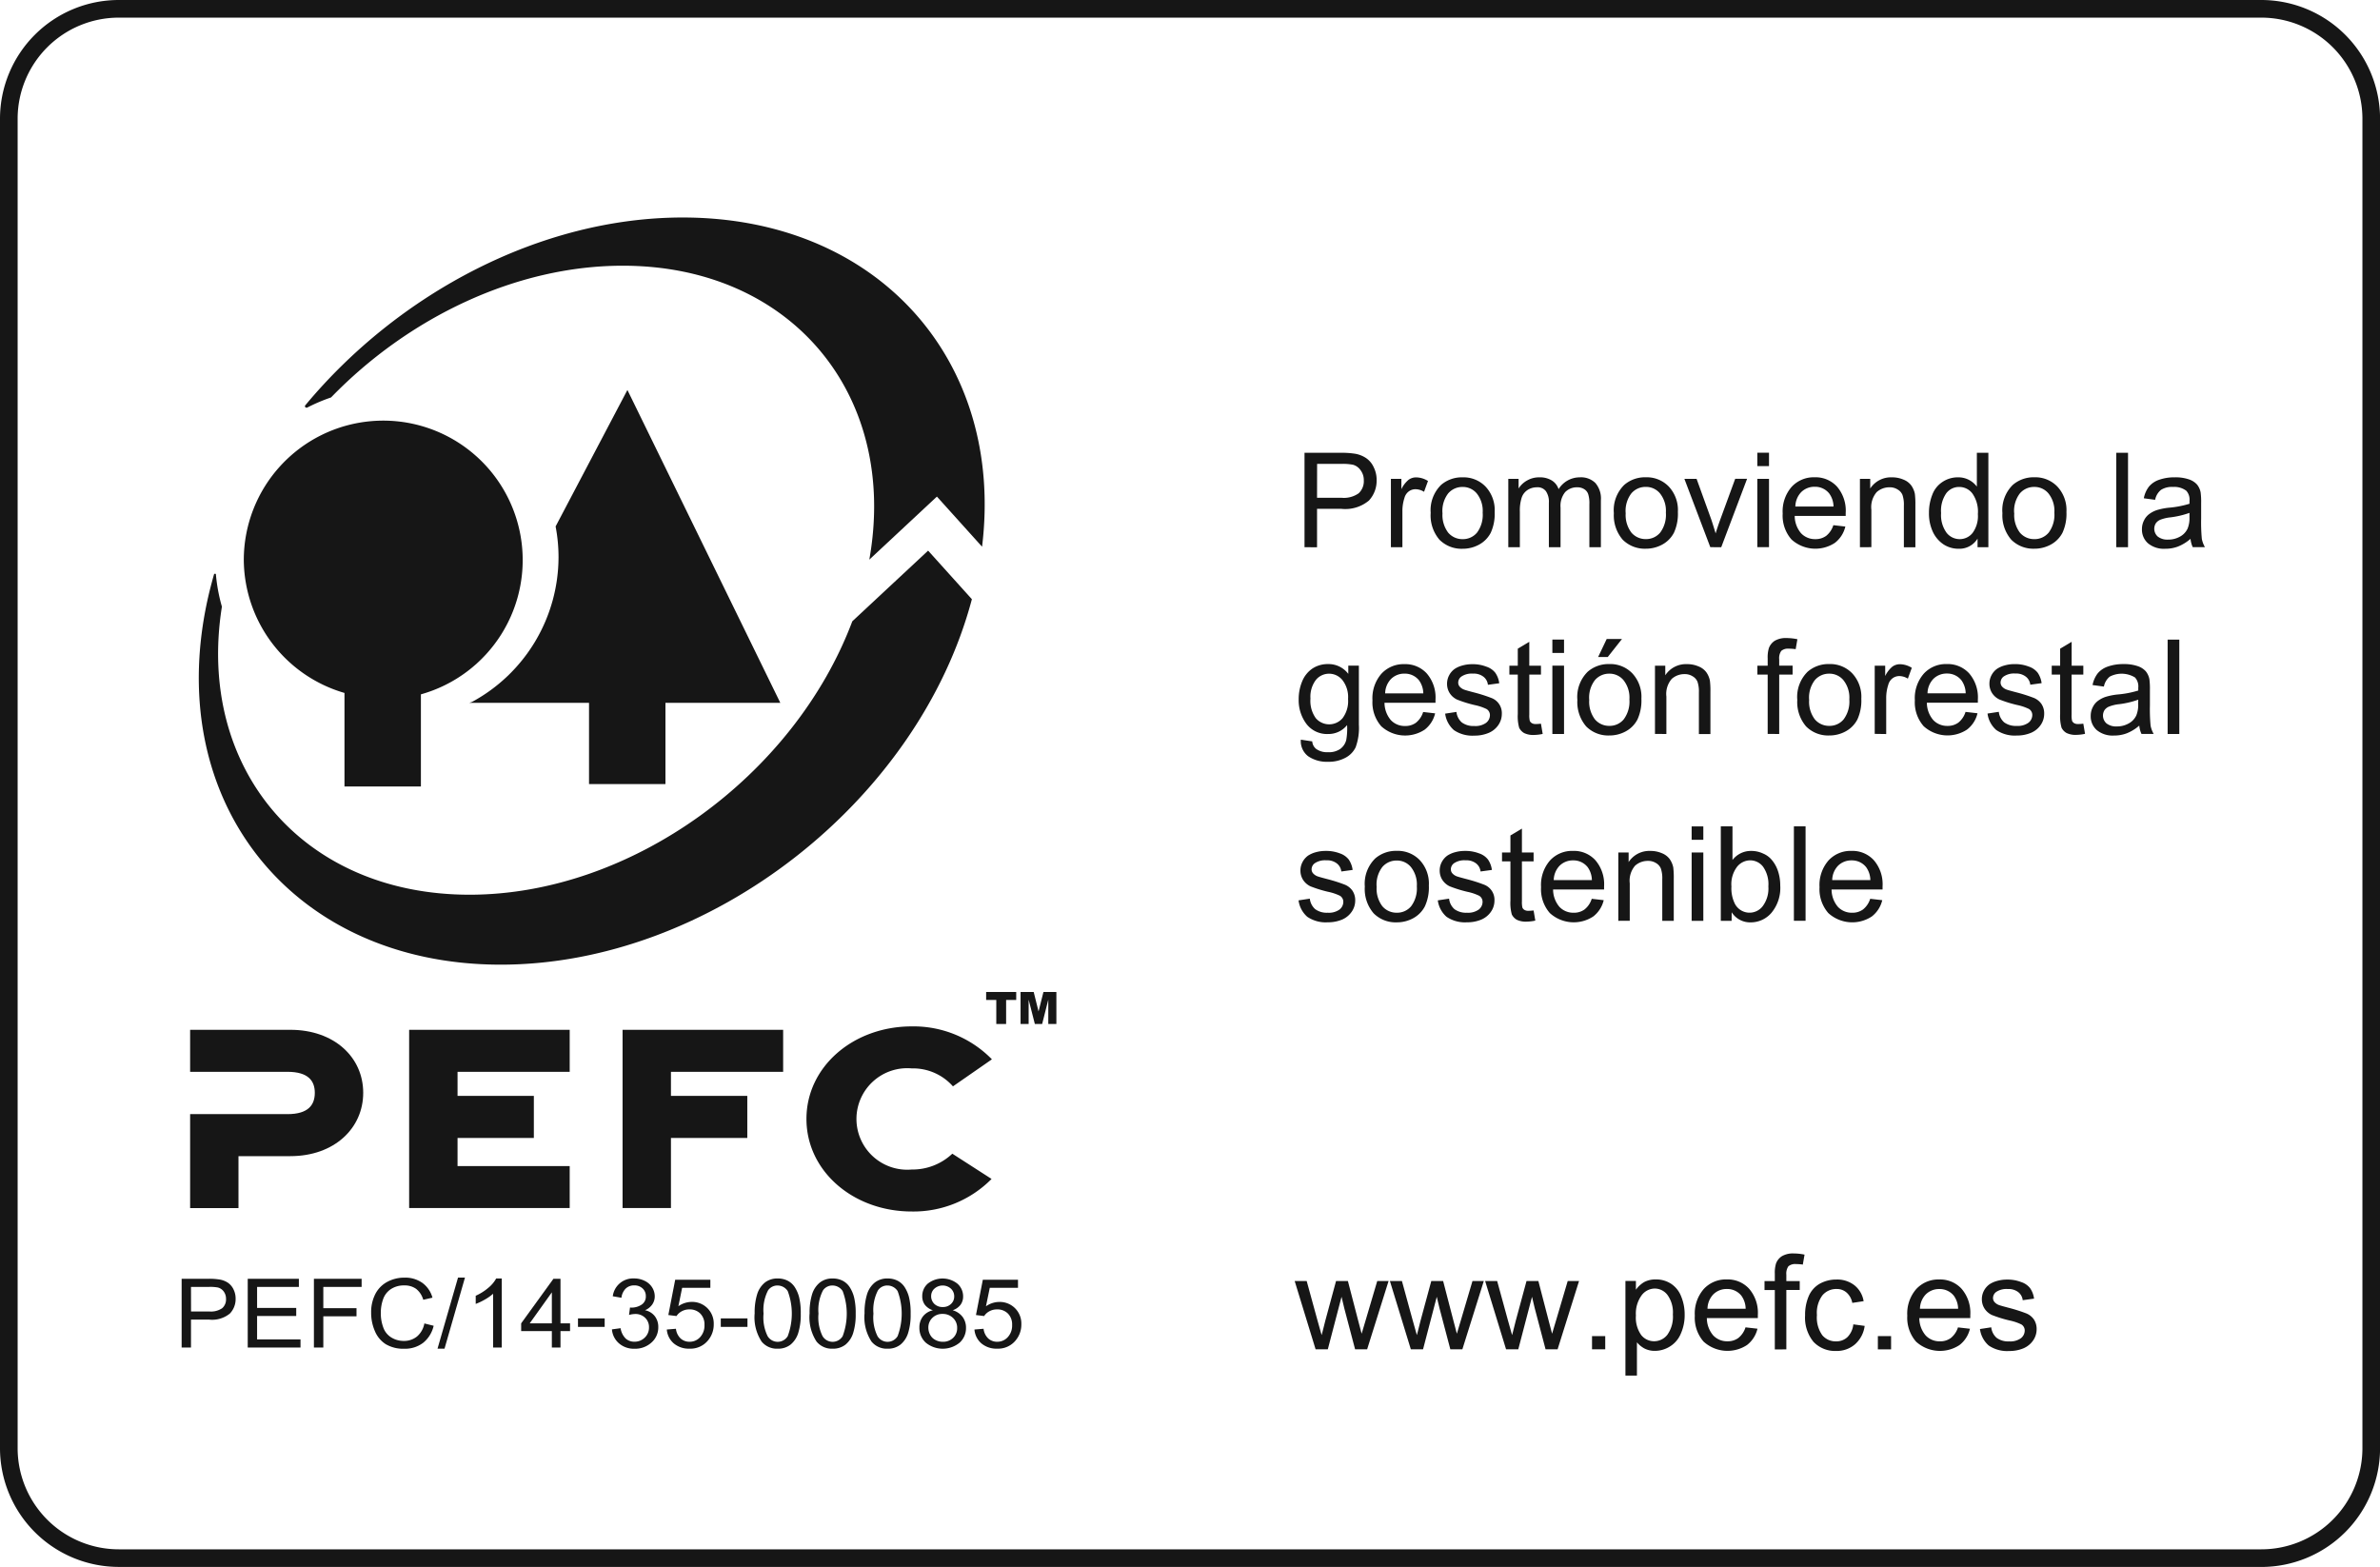 <svg xmlns="http://www.w3.org/2000/svg" xmlns:xlink="http://www.w3.org/1999/xlink" id="Grupo_229" data-name="Grupo 229" width="202.432" height="133.274" viewBox="0 0 202.432 133.274"><defs><clipPath id="clip-path"><rect id="Rect&#xE1;ngulo_235" data-name="Rect&#xE1;ngulo 235" width="202.432" height="133.274" fill="none"></rect></clipPath></defs><g id="Grupo_228" data-name="Grupo 228" clip-path="url(#clip-path)"><path id="Trazado_8009" data-name="Trazado 8009" d="M15.449,114.614v-5.847h2.269a5.541,5.541,0,0,1,.915.056,1.836,1.836,0,0,1,.743.273,1.447,1.447,0,0,1,.482.564,1.746,1.746,0,0,1,.183.8,1.769,1.769,0,0,1-.489,1.263,2.385,2.385,0,0,1-1.764.517H16.245v2.377Zm.8-3.067H17.8a1.693,1.693,0,0,0,1.1-.279.983.983,0,0,0,.324-.786,1.038,1.038,0,0,0-.191-.628.9.9,0,0,0-.5-.346,3.546,3.546,0,0,0-.742-.051H16.245Z" fill="#161616"></path><path id="Trazado_8010" data-name="Trazado 8010" d="M21.071,114.614v-5.846h4.35v.689H21.867v1.791h3.328v.685H21.867v1.991H25.56v.69Z" fill="#161616"></path><path id="Trazado_8011" data-name="Trazado 8011" d="M26.7,114.614v-5.846h4.058v.689H27.5v1.811h2.823v.69H27.5v2.656Z" fill="#161616"></path><path id="Trazado_8012" data-name="Trazado 8012" d="M36.085,112.563l.8.2a2.593,2.593,0,0,1-.9,1.454,2.531,2.531,0,0,1-1.59.5,2.924,2.924,0,0,1-1.581-.385,2.419,2.419,0,0,1-.928-1.116,3.875,3.875,0,0,1-.318-1.567,3.367,3.367,0,0,1,.359-1.593,2.426,2.426,0,0,1,1.022-1.033,3.044,3.044,0,0,1,1.459-.353,2.513,2.513,0,0,1,1.518.447,2.312,2.312,0,0,1,.857,1.256l-.783.18a1.8,1.8,0,0,0-.608-.93,1.651,1.651,0,0,0-1-.291,1.987,1.987,0,0,0-1.159.323,1.7,1.7,0,0,0-.654.867,3.408,3.408,0,0,0-.189,1.123,3.482,3.482,0,0,0,.223,1.3,1.633,1.633,0,0,0,.7.831,1.99,1.99,0,0,0,1.022.276,1.744,1.744,0,0,0,1.132-.376,1.9,1.9,0,0,0,.628-1.113" fill="#161616"></path><path id="Trazado_8013" data-name="Trazado 8013" d="M37.213,114.714l1.744-6.047h.591l-1.74,6.047Z" fill="#161616"></path><path id="Trazado_8014" data-name="Trazado 8014" d="M42.678,114.614H41.94V110.04a3.9,3.9,0,0,1-.7.494,4.966,4.966,0,0,1-.778.37v-.693a4.453,4.453,0,0,0,1.084-.686,2.705,2.705,0,0,0,.656-.782h.476Z" fill="#161616"></path><path id="Trazado_8015" data-name="Trazado 8015" d="M46.938,114.614v-1.4h-2.61v-.658l2.745-3.789h.6v3.789h.813v.658h-.813v1.4Zm0-2.058V109.92l-1.884,2.636Z" fill="#161616"></path><rect id="Rect&#xE1;ngulo_233" data-name="Rect&#xE1;ngulo 233" width="2.269" height="0.722" transform="translate(49.161 112.136)" fill="#161616"></rect><path id="Trazado_8016" data-name="Trazado 8016" d="M52.046,113.07l.739-.1a1.571,1.571,0,0,0,.432.879,1.085,1.085,0,0,0,.745.269,1.212,1.212,0,0,0,.88-.35,1.167,1.167,0,0,0,.359-.87,1.084,1.084,0,0,0-.332-.816,1.169,1.169,0,0,0-.845-.321,2.184,2.184,0,0,0-.521.08l.082-.63c.049,0,.089.008.119.008a1.551,1.551,0,0,0,.849-.24.811.811,0,0,0,.378-.738.86.86,0,0,0-.275-.653.992.992,0,0,0-.71-.259,1.019,1.019,0,0,0-.718.263,1.3,1.3,0,0,0-.37.789l-.738-.128a1.738,1.738,0,0,1,1.81-1.515,2,2,0,0,1,.906.206,1.5,1.5,0,0,1,.634.56,1.411,1.411,0,0,1,.22.753,1.211,1.211,0,0,1-.209.69,1.423,1.423,0,0,1-.62.495,1.4,1.4,0,0,1,.829.5,1.48,1.48,0,0,1,.3.943,1.7,1.7,0,0,1-.574,1.3,2.053,2.053,0,0,1-1.453.532,1.921,1.921,0,0,1-1.315-.458,1.754,1.754,0,0,1-.6-1.189" fill="#161616"></path><path id="Trazado_8017" data-name="Trazado 8017" d="M56.716,113.082l.776-.064a1.331,1.331,0,0,0,.4.827,1.107,1.107,0,0,0,.758.278,1.19,1.19,0,0,0,.9-.392,1.446,1.446,0,0,0,.37-1.036,1.31,1.31,0,0,0-.355-.969,1.257,1.257,0,0,0-.93-.355,1.318,1.318,0,0,0-.644.157,1.225,1.225,0,0,0-.451.409l-.694-.088.583-3h2.991v.686h-2.4L57.7,111.1a2,2,0,0,1,1.136-.367,1.833,1.833,0,0,1,1.871,1.895A2.094,2.094,0,0,1,60.228,114a1.925,1.925,0,0,1-1.579.71,1.984,1.984,0,0,1-1.34-.446,1.728,1.728,0,0,1-.593-1.185" fill="#161616"></path><rect id="Rect&#xE1;ngulo_234" data-name="Rect&#xE1;ngulo 234" width="2.269" height="0.722" transform="translate(61.307 112.136)" fill="#161616"></rect><path id="Trazado_8018" data-name="Trazado 8018" d="M64.188,111.73a5.228,5.228,0,0,1,.219-1.67,2.07,2.07,0,0,1,.653-.974,1.692,1.692,0,0,1,1.089-.344,1.815,1.815,0,0,1,.85.19,1.608,1.608,0,0,1,.6.546,2.9,2.9,0,0,1,.373.87,5.624,5.624,0,0,1,.136,1.382,5.224,5.224,0,0,1-.218,1.661,2.073,2.073,0,0,1-.651.977,1.7,1.7,0,0,1-1.093.345,1.672,1.672,0,0,1-1.367-.606,3.775,3.775,0,0,1-.594-2.377m.759,0a3.58,3.58,0,0,0,.346,1.916,1,1,0,0,0,1.711,0,5.463,5.463,0,0,0,0-3.832,1.033,1.033,0,0,0-.863-.476.957.957,0,0,0-.813.419,3.628,3.628,0,0,0-.381,1.975" fill="#161616"></path><path id="Trazado_8019" data-name="Trazado 8019" d="M68.861,111.73a5.227,5.227,0,0,1,.219-1.67,2.07,2.07,0,0,1,.653-.974,1.692,1.692,0,0,1,1.089-.344,1.814,1.814,0,0,1,.85.19,1.608,1.608,0,0,1,.6.546,2.9,2.9,0,0,1,.373.87,5.625,5.625,0,0,1,.136,1.382,5.224,5.224,0,0,1-.218,1.661,2.073,2.073,0,0,1-.651.977,1.7,1.7,0,0,1-1.093.345,1.672,1.672,0,0,1-1.367-.606,3.775,3.775,0,0,1-.594-2.377m.759,0a3.58,3.58,0,0,0,.346,1.916,1,1,0,0,0,1.711,0,5.463,5.463,0,0,0,0-3.832,1.033,1.033,0,0,0-.863-.476.957.957,0,0,0-.813.419,3.628,3.628,0,0,0-.381,1.975" fill="#161616"></path><path id="Trazado_8020" data-name="Trazado 8020" d="M73.535,111.73a5.228,5.228,0,0,1,.219-1.67,2.07,2.07,0,0,1,.653-.974,1.692,1.692,0,0,1,1.089-.344,1.815,1.815,0,0,1,.85.19,1.608,1.608,0,0,1,.6.546,2.9,2.9,0,0,1,.373.87,5.624,5.624,0,0,1,.136,1.382,5.224,5.224,0,0,1-.218,1.661,2.078,2.078,0,0,1-.65.977,1.7,1.7,0,0,1-1.094.345,1.672,1.672,0,0,1-1.367-.606,3.775,3.775,0,0,1-.594-2.377m.759,0a3.58,3.58,0,0,0,.346,1.916,1,1,0,0,0,1.711,0,5.463,5.463,0,0,0,0-3.832,1.033,1.033,0,0,0-.863-.476.957.957,0,0,0-.813.419,3.628,3.628,0,0,0-.381,1.975" fill="#161616"></path><path id="Trazado_8021" data-name="Trazado 8021" d="M79.345,111.443a1.394,1.394,0,0,1-.681-.466,1.2,1.2,0,0,1-.222-.727,1.4,1.4,0,0,1,.472-1.072,2.032,2.032,0,0,1,2.524.009,1.423,1.423,0,0,1,.48,1.084,1.175,1.175,0,0,1-.22.708,1.387,1.387,0,0,1-.667.464,1.616,1.616,0,0,1,.844.567,1.528,1.528,0,0,1,.289.933,1.655,1.655,0,0,1-.546,1.26,2.27,2.27,0,0,1-2.872,0,1.682,1.682,0,0,1-.546-1.278,1.515,1.515,0,0,1,.3-.956,1.493,1.493,0,0,1,.847-.524m-.386,1.484a1.265,1.265,0,0,0,.15.594,1.031,1.031,0,0,0,.445.444,1.321,1.321,0,0,0,.636.158,1.214,1.214,0,0,0,.874-.331,1.116,1.116,0,0,0,.345-.842,1.134,1.134,0,0,0-.355-.857,1.236,1.236,0,0,0-.888-.339,1.185,1.185,0,0,0-.864.335,1.127,1.127,0,0,0-.343.838m.238-2.7a.9.9,0,0,0,.275.677.986.986,0,0,0,.714.263.967.967,0,0,0,.7-.261.851.851,0,0,0,.273-.64.881.881,0,0,0-.282-.664,1.054,1.054,0,0,0-1.4,0,.835.835,0,0,0-.279.63" fill="#161616"></path><path id="Trazado_8022" data-name="Trazado 8022" d="M82.882,113.082l.776-.064a1.331,1.331,0,0,0,.4.827,1.107,1.107,0,0,0,.758.278,1.19,1.19,0,0,0,.9-.392,1.446,1.446,0,0,0,.37-1.036,1.31,1.31,0,0,0-.355-.969,1.257,1.257,0,0,0-.93-.355,1.318,1.318,0,0,0-.644.157,1.225,1.225,0,0,0-.451.409l-.694-.088.583-3h2.991v.686h-2.4l-.324,1.571A2,2,0,0,1,85,110.736a1.833,1.833,0,0,1,1.871,1.895A2.094,2.094,0,0,1,86.394,114a1.925,1.925,0,0,1-1.579.71,1.984,1.984,0,0,1-1.34-.446,1.728,1.728,0,0,1-.593-1.185" fill="#161616"></path><path id="Trazado_8023" data-name="Trazado 8023" d="M192.337,133.274H10.1A10.107,10.107,0,0,1,0,123.178V10.1A10.107,10.107,0,0,1,10.1,0H192.337a10.107,10.107,0,0,1,10.1,10.1V123.178a10.107,10.107,0,0,1-10.1,10.1M10.1,1.5a8.606,8.606,0,0,0-8.6,8.6V123.178a8.606,8.606,0,0,0,8.6,8.6H192.337a8.605,8.605,0,0,0,8.6-8.6V10.1a8.605,8.605,0,0,0-8.6-8.6Z" fill="#161616"></path><path id="Trazado_8024" data-name="Trazado 8024" d="M111.9,114.768l-1.781-5.812h1.022l.92,3.358.35,1.242q.03-.088.307-1.2l.92-3.4h1.007l.876,3.373.293,1.11.335-1.125.993-3.358h.964l-1.825,5.812h-1.022l-.92-3.49-.234-.979-1.168,4.469Zm8.1,0-1.782-5.812h1.023l.92,3.358.35,1.242q.03-.088.307-1.2l.92-3.4h1.007l.876,3.373.292,1.11.336-1.125.993-3.358h.964l-1.825,5.812h-1.022l-.92-3.49-.234-.979-1.168,4.469Zm8.1,0-1.782-5.812h1.023l.92,3.358.35,1.242q.03-.088.307-1.2l.92-3.4h1.007l.876,3.373.292,1.11.336-1.125.993-3.358h.964l-1.825,5.812h-1.022l-.92-3.49-.234-.979-1.168,4.469Zm7.31-1.125h1.124v1.124h-1.124ZM138.252,117v-8.046h.891v.745a2.271,2.271,0,0,1,.715-.658,2.047,2.047,0,0,1,.978-.219,2.317,2.317,0,0,1,1.315.38,2.255,2.255,0,0,1,.847,1.081,3.957,3.957,0,0,1,.292,1.533,3.865,3.865,0,0,1-.322,1.606,2.32,2.32,0,0,1-.92,1.095,2.4,2.4,0,0,1-1.285.38,1.907,1.907,0,0,1-.89-.2,2.181,2.181,0,0,1-.643-.526V117Zm.891-5.111a2.557,2.557,0,0,0,.452,1.665,1.4,1.4,0,0,0,1.1.525,1.425,1.425,0,0,0,1.125-.555,2.641,2.641,0,0,0,.467-1.723,2.527,2.527,0,0,0-.453-1.65,1.367,1.367,0,0,0-1.1-.555,1.417,1.417,0,0,0-1.11.584,2.631,2.631,0,0,0-.481,1.709m9.318,1.008,1.022.116a2.459,2.459,0,0,1-.891,1.388,3.022,3.022,0,0,1-3.694-.292,3.084,3.084,0,0,1-.745-2.205,3.168,3.168,0,0,1,.759-2.264,2.553,2.553,0,0,1,1.957-.818,2.465,2.465,0,0,1,1.9.789,3.126,3.126,0,0,1,.745,2.234v.263h-4.337a2.278,2.278,0,0,0,.541,1.475,1.617,1.617,0,0,0,1.212.5,1.519,1.519,0,0,0,.92-.277,1.878,1.878,0,0,0,.613-.9m-3.227-1.592h3.241a1.93,1.93,0,0,0-.365-1.11,1.534,1.534,0,0,0-1.226-.569,1.593,1.593,0,0,0-1.154.452,1.809,1.809,0,0,0-.5,1.227m5.726,3.461v-5.053h-.876v-.759h.876v-.628a2.686,2.686,0,0,1,.1-.862,1.264,1.264,0,0,1,.5-.627,1.861,1.861,0,0,1,1.008-.234,4.6,4.6,0,0,1,.92.1l-.146.847a4.161,4.161,0,0,0-.584-.044.889.889,0,0,0-.643.19,1.084,1.084,0,0,0-.175.716v.54h1.139v.759h-1.139v5.053Zm6.679-2.132.963.131a2.521,2.521,0,0,1-.817,1.563,2.372,2.372,0,0,1-1.607.569,2.526,2.526,0,0,1-1.927-.774,3.232,3.232,0,0,1-.716-2.249,4.039,4.039,0,0,1,.307-1.635,2.215,2.215,0,0,1,.949-1.066,2.877,2.877,0,0,1,1.4-.351,2.369,2.369,0,0,1,1.533.482,2.158,2.158,0,0,1,.789,1.358l-.964.146a1.538,1.538,0,0,0-.482-.876,1.244,1.244,0,0,0-.847-.306,1.529,1.529,0,0,0-1.212.54,2.491,2.491,0,0,0-.467,1.679,2.6,2.6,0,0,0,.453,1.709,1.47,1.47,0,0,0,1.168.525,1.366,1.366,0,0,0,.964-.35,1.79,1.79,0,0,0,.511-1.1m2.088,1.007h1.124v1.124h-1.124Zm6.81-.744,1.022.116a2.454,2.454,0,0,1-.891,1.388,3.022,3.022,0,0,1-3.694-.292,3.088,3.088,0,0,1-.745-2.205,3.164,3.164,0,0,1,.76-2.264,2.549,2.549,0,0,1,1.956-.818,2.469,2.469,0,0,1,1.9.789,3.13,3.13,0,0,1,.744,2.234v.263h-4.337a2.284,2.284,0,0,0,.541,1.475,1.617,1.617,0,0,0,1.212.5,1.516,1.516,0,0,0,.92-.277,1.871,1.871,0,0,0,.613-.9m-3.227-1.592h3.242a1.945,1.945,0,0,0-.365-1.11,1.537,1.537,0,0,0-1.227-.569,1.593,1.593,0,0,0-1.154.452,1.814,1.814,0,0,0-.5,1.227m5.1,1.723.964-.146a1.382,1.382,0,0,0,.452.891,1.66,1.66,0,0,0,1.066.306,1.553,1.553,0,0,0,.993-.262.83.83,0,0,0,.336-.658.594.594,0,0,0-.292-.525,4.309,4.309,0,0,0-1.007-.336,10.728,10.728,0,0,1-1.5-.467,1.529,1.529,0,0,1-.628-.555,1.46,1.46,0,0,1-.219-.789,1.518,1.518,0,0,1,.175-.715,1.554,1.554,0,0,1,.482-.555,2.245,2.245,0,0,1,.628-.278,3.017,3.017,0,0,1,.861-.117,3.176,3.176,0,0,1,1.183.205,1.6,1.6,0,0,1,.774.526,2.013,2.013,0,0,1,.336.89l-.964.132a1,1,0,0,0-.38-.687,1.332,1.332,0,0,0-.89-.262,1.556,1.556,0,0,0-.964.233.642.642,0,0,0-.292.526.525.525,0,0,0,.117.336.947.947,0,0,0,.379.263c.1.039.39.121.876.248a13.388,13.388,0,0,1,1.461.467,1.468,1.468,0,0,1,.642.511,1.447,1.447,0,0,1,.234.847,1.654,1.654,0,0,1-.292.935,1.9,1.9,0,0,1-.818.672,3.076,3.076,0,0,1-1.227.233,2.78,2.78,0,0,1-1.737-.467,2.237,2.237,0,0,1-.745-1.4" fill="#161616"></path><path id="Trazado_8025" data-name="Trazado 8025" d="M110.956,46.544V38.512h3.037a7.554,7.554,0,0,1,1.212.073,2.408,2.408,0,0,1,.993.38,1.874,1.874,0,0,1,.643.774,2.408,2.408,0,0,1,.249,1.1,2.479,2.479,0,0,1-.658,1.738,3.127,3.127,0,0,1-2.351.7h-2.059v3.271Zm1.066-4.206H114.1a2.19,2.19,0,0,0,1.46-.38,1.4,1.4,0,0,0,.439-1.1,1.374,1.374,0,0,0-.263-.847,1.167,1.167,0,0,0-.657-.482,4.56,4.56,0,0,0-.993-.073h-2.059Zm6.282,4.206V40.732h.891v.876a2.363,2.363,0,0,1,.614-.8,1.088,1.088,0,0,1,.642-.205,1.947,1.947,0,0,1,1.008.307l-.336.92a1.389,1.389,0,0,0-.716-.219.948.948,0,0,0-.6.2,1.012,1.012,0,0,0-.351.541,3.574,3.574,0,0,0-.174,1.139v3.052Zm3.385-2.906a3.009,3.009,0,0,1,.89-2.4A2.7,2.7,0,0,1,124.4,40.6a2.594,2.594,0,0,1,1.956.789,2.921,2.921,0,0,1,.774,2.161,3.866,3.866,0,0,1-.335,1.767,2.415,2.415,0,0,1-.993,1.007,2.88,2.88,0,0,1-1.4.351,2.642,2.642,0,0,1-1.972-.774,3.179,3.179,0,0,1-.744-2.263m1.007,0a2.481,2.481,0,0,0,.482,1.664,1.581,1.581,0,0,0,1.227.555,1.552,1.552,0,0,0,1.226-.555,2.526,2.526,0,0,0,.482-1.694,2.381,2.381,0,0,0-.5-1.635,1.54,1.54,0,0,0-1.212-.555,1.581,1.581,0,0,0-1.227.555,2.447,2.447,0,0,0-.482,1.665m5.6,2.906V40.732h.876v.817a1.978,1.978,0,0,1,.73-.686,2.029,2.029,0,0,1,1.037-.263,1.913,1.913,0,0,1,1.051.263,1.349,1.349,0,0,1,.584.745,2.111,2.111,0,0,1,1.8-1.008,1.735,1.735,0,0,1,1.329.482,2.015,2.015,0,0,1,.468,1.475v3.987h-.979V42.878a2.544,2.544,0,0,0-.1-.847.79.79,0,0,0-.336-.423,1.078,1.078,0,0,0-.6-.161,1.387,1.387,0,0,0-1.022.409,1.845,1.845,0,0,0-.394,1.314v3.374h-.993V42.761a1.593,1.593,0,0,0-.248-.978.876.876,0,0,0-.774-.336,1.433,1.433,0,0,0-.774.219,1.252,1.252,0,0,0-.511.643,3.562,3.562,0,0,0-.161,1.212v3.023Zm8.977-2.906a3.006,3.006,0,0,1,.891-2.4,2.691,2.691,0,0,1,1.825-.643,2.6,2.6,0,0,1,1.957.789,2.921,2.921,0,0,1,.774,2.161,3.852,3.852,0,0,1-.336,1.767,2.415,2.415,0,0,1-.993,1.007,2.88,2.88,0,0,1-1.4.351,2.642,2.642,0,0,1-1.972-.774,3.174,3.174,0,0,1-.744-2.263m1.007,0a2.481,2.481,0,0,0,.482,1.664,1.581,1.581,0,0,0,1.227.555,1.552,1.552,0,0,0,1.226-.555,2.526,2.526,0,0,0,.482-1.694,2.381,2.381,0,0,0-.5-1.635,1.537,1.537,0,0,0-1.212-.555,1.581,1.581,0,0,0-1.227.555,2.447,2.447,0,0,0-.482,1.665m7.2,2.906-2.205-5.812h1.037l1.256,3.475q.189.57.365,1.168.132-.453.365-1.1l1.3-3.548H148.6L146.4,46.544Zm4-8.032h.993v1.139h-.993Zm0,2.22h.993v5.812h-.993Zm6.464,3.942,1.022.117a2.457,2.457,0,0,1-.891,1.387,3.018,3.018,0,0,1-3.694-.292,3.08,3.08,0,0,1-.745-2.205,3.166,3.166,0,0,1,.759-2.263,2.553,2.553,0,0,1,1.957-.818,2.469,2.469,0,0,1,1.9.789,3.13,3.13,0,0,1,.744,2.234v.263h-4.337a2.281,2.281,0,0,0,.541,1.475,1.617,1.617,0,0,0,1.212.5,1.518,1.518,0,0,0,.92-.277,1.877,1.877,0,0,0,.613-.906m-3.227-1.591h3.241a1.93,1.93,0,0,0-.365-1.11,1.535,1.535,0,0,0-1.226-.57,1.594,1.594,0,0,0-1.154.453,1.809,1.809,0,0,0-.5,1.227m5.492,3.461V40.732h.876v.817a2.106,2.106,0,0,1,1.855-.949,2.4,2.4,0,0,1,.964.19,1.522,1.522,0,0,1,.671.5,1.893,1.893,0,0,1,.307.715,7.168,7.168,0,0,1,.044.964v3.578h-.979V43.01a2.632,2.632,0,0,0-.116-.906.956.956,0,0,0-.409-.467,1.23,1.23,0,0,0-.687-.19,1.61,1.61,0,0,0-1.1.409,1.952,1.952,0,0,0-.453,1.5v3.184Zm10.005,0v-.731a1.809,1.809,0,0,1-1.621.862,2.311,2.311,0,0,1-1.285-.38,2.608,2.608,0,0,1-.906-1.08,3.687,3.687,0,0,1-.321-1.577,4.155,4.155,0,0,1,.292-1.578,2.216,2.216,0,0,1,.876-1.08,2.338,2.338,0,0,1,1.3-.38,1.953,1.953,0,0,1,.935.219,2.013,2.013,0,0,1,.671.57V38.512h.979v8.032ZM165.1,43.638a2.558,2.558,0,0,0,.468,1.679,1.422,1.422,0,0,0,1.109.54,1.4,1.4,0,0,0,1.1-.525,2.421,2.421,0,0,0,.452-1.607,2.691,2.691,0,0,0-.467-1.752,1.4,1.4,0,0,0-1.124-.555,1.357,1.357,0,0,0-1.1.54,2.612,2.612,0,0,0-.438,1.68m5.215,0a3.006,3.006,0,0,1,.891-2.4,2.7,2.7,0,0,1,1.825-.643,2.6,2.6,0,0,1,1.957.789,2.921,2.921,0,0,1,.774,2.161,3.852,3.852,0,0,1-.336,1.767,2.415,2.415,0,0,1-.993,1.007,2.874,2.874,0,0,1-1.4.351,2.639,2.639,0,0,1-1.971-.774,3.174,3.174,0,0,1-.745-2.263m1.008,0A2.481,2.481,0,0,0,171.8,45.3a1.581,1.581,0,0,0,1.226.555,1.552,1.552,0,0,0,1.227-.555,2.532,2.532,0,0,0,.482-1.694,2.381,2.381,0,0,0-.5-1.635,1.537,1.537,0,0,0-1.212-.555,1.581,1.581,0,0,0-1.226.555,2.447,2.447,0,0,0-.482,1.665M180,38.512H181v8.031H180Zm6.318,7.316a3.717,3.717,0,0,1-1.066.657,3,3,0,0,1-1.081.19,2.114,2.114,0,0,1-1.475-.467,1.55,1.55,0,0,1-.511-1.2,1.6,1.6,0,0,1,.19-.774,1.449,1.449,0,0,1,.511-.569,2.267,2.267,0,0,1,.716-.321,5.27,5.27,0,0,1,.876-.161,8.348,8.348,0,0,0,1.752-.336V42.6a1.117,1.117,0,0,0-.277-.862,1.706,1.706,0,0,0-1.125-.321,1.724,1.724,0,0,0-1.022.248,1.433,1.433,0,0,0-.5.847l-.963-.131a2.319,2.319,0,0,1,.438-.993,1.925,1.925,0,0,1,.876-.584,3.865,3.865,0,0,1,1.314-.205,3.525,3.525,0,0,1,1.212.175,1.6,1.6,0,0,1,.686.439,1.515,1.515,0,0,1,.307.671,6.188,6.188,0,0,1,.044.906V44.1a15.072,15.072,0,0,0,.058,1.738,2.387,2.387,0,0,0,.263.7h-1.037a2.21,2.21,0,0,1-.189-.716m-.088-2.2a7.508,7.508,0,0,1-1.606.38,3.349,3.349,0,0,0-.862.2.882.882,0,0,0-.394.307.888.888,0,0,0,.16,1.124,1.312,1.312,0,0,0,.877.263,2.013,2.013,0,0,0,1.007-.248,1.493,1.493,0,0,0,.657-.687,2.339,2.339,0,0,0,.161-.978Z" fill="#161616"></path><path id="Trazado_8026" data-name="Trazado 8026" d="M110.649,62.913l.964.146a.9.9,0,0,0,.336.643,1.6,1.6,0,0,0,.993.277,1.709,1.709,0,0,0,1.051-.277,1.347,1.347,0,0,0,.512-.759,5.509,5.509,0,0,0,.073-1.271,2.021,2.021,0,0,1-1.607.759,2.2,2.2,0,0,1-1.854-.861,3.359,3.359,0,0,1-.657-2.074,3.939,3.939,0,0,1,.292-1.533,2.412,2.412,0,0,1,.876-1.1,2.365,2.365,0,0,1,1.343-.38,2.1,2.1,0,0,1,1.709.833v-.7h.9v5.023a4.772,4.772,0,0,1-.277,1.927,1.985,1.985,0,0,1-.876.891,2.979,2.979,0,0,1-1.475.336,2.8,2.8,0,0,1-1.68-.467,1.607,1.607,0,0,1-.628-1.417m.818-3.49a2.518,2.518,0,0,0,.453,1.665,1.5,1.5,0,0,0,2.278,0,2.415,2.415,0,0,0,.467-1.635,2.344,2.344,0,0,0-.482-1.607,1.451,1.451,0,0,0-1.139-.54,1.436,1.436,0,0,0-1.124.54,2.363,2.363,0,0,0-.453,1.577m9.581,1.139,1.023.117a2.457,2.457,0,0,1-.891,1.387,3.02,3.02,0,0,1-3.695-.292,3.084,3.084,0,0,1-.744-2.2,3.166,3.166,0,0,1,.759-2.263,2.55,2.55,0,0,1,1.957-.818,2.468,2.468,0,0,1,1.9.789,3.124,3.124,0,0,1,.745,2.234v.263h-4.337a2.286,2.286,0,0,0,.54,1.475,1.617,1.617,0,0,0,1.212.5,1.516,1.516,0,0,0,.92-.277,1.87,1.87,0,0,0,.613-.906m-3.227-1.591h3.242a1.945,1.945,0,0,0-.365-1.11,1.535,1.535,0,0,0-1.227-.57,1.592,1.592,0,0,0-1.153.453,1.81,1.81,0,0,0-.5,1.227m5.1,1.723.964-.146a1.383,1.383,0,0,0,.453.891,1.656,1.656,0,0,0,1.066.306,1.547,1.547,0,0,0,.993-.263.83.83,0,0,0,.336-.657.6.6,0,0,0-.292-.525,4.343,4.343,0,0,0-1.008-.336,10.6,10.6,0,0,1-1.5-.468,1.515,1.515,0,0,1-.628-.555,1.454,1.454,0,0,1-.219-.788,1.525,1.525,0,0,1,.175-.716,1.56,1.56,0,0,1,.482-.554,2.216,2.216,0,0,1,.628-.278,3.02,3.02,0,0,1,.862-.117,3.15,3.15,0,0,1,1.182.205,1.6,1.6,0,0,1,.774.525,2,2,0,0,1,.336.891l-.964.132a1,1,0,0,0-.379-.687,1.336,1.336,0,0,0-.891-.263,1.555,1.555,0,0,0-.964.234.642.642,0,0,0-.292.526.525.525,0,0,0,.117.336.94.94,0,0,0,.38.262q.146.059.876.249a13.129,13.129,0,0,1,1.46.467,1.37,1.37,0,0,1,.876,1.358,1.654,1.654,0,0,1-.292.935,1.881,1.881,0,0,1-.818.671,3.057,3.057,0,0,1-1.226.234,2.781,2.781,0,0,1-1.738-.467,2.244,2.244,0,0,1-.745-1.4m8.149.861.146.862a3.777,3.777,0,0,1-.745.088,1.751,1.751,0,0,1-.832-.161,1.053,1.053,0,0,1-.424-.453,3.653,3.653,0,0,1-.117-1.168V57.379h-.715V56.62h.715V55.174l.979-.584v2.03h.993v.759h-.993v3.4a2.015,2.015,0,0,0,.043.541.463.463,0,0,0,.176.189.632.632,0,0,0,.336.074,4.011,4.011,0,0,0,.438-.03m.969-7.155h.993v1.139h-.993Zm0,2.22h.993v5.812h-.993Zm2.126,2.906a3.006,3.006,0,0,1,.891-2.4,2.7,2.7,0,0,1,1.825-.643,2.6,2.6,0,0,1,1.957.789,2.921,2.921,0,0,1,.774,2.161,3.855,3.855,0,0,1-.336,1.767,2.415,2.415,0,0,1-.993,1.007,2.874,2.874,0,0,1-1.4.351,2.639,2.639,0,0,1-1.971-.774,3.174,3.174,0,0,1-.745-2.263m1.008,0a2.481,2.481,0,0,0,.482,1.664,1.581,1.581,0,0,0,1.226.555,1.552,1.552,0,0,0,1.227-.555,2.532,2.532,0,0,0,.482-1.694,2.381,2.381,0,0,0-.5-1.635,1.537,1.537,0,0,0-1.212-.555,1.581,1.581,0,0,0-1.226.555,2.447,2.447,0,0,0-.482,1.665m.759-3.636.73-1.534h1.3l-1.212,1.534Zm4.836,6.541V56.62h.876v.817a2.1,2.1,0,0,1,1.854-.949,2.39,2.39,0,0,1,.964.19,1.52,1.52,0,0,1,.672.5,1.885,1.885,0,0,1,.306.715,7,7,0,0,1,.044.964v3.577H144.5V58.9a2.6,2.6,0,0,0-.117-.906.951.951,0,0,0-.409-.467,1.227,1.227,0,0,0-.686-.19,1.607,1.607,0,0,0-1.1.409,1.952,1.952,0,0,0-.453,1.5v3.183Zm9.586,0V57.379h-.876V56.62h.876v-.628a2.681,2.681,0,0,1,.1-.862,1.268,1.268,0,0,1,.5-.628,1.855,1.855,0,0,1,1.007-.233,4.587,4.587,0,0,1,.92.1l-.146.847a4.161,4.161,0,0,0-.584-.044.884.884,0,0,0-.642.19,1.075,1.075,0,0,0-.175.715v.541h1.139v.759h-1.139v5.052Zm2.517-2.9a3.006,3.006,0,0,1,.891-2.4,2.7,2.7,0,0,1,1.825-.643,2.6,2.6,0,0,1,1.957.789,2.921,2.921,0,0,1,.774,2.161,3.855,3.855,0,0,1-.336,1.767,2.415,2.415,0,0,1-.993,1.007,2.874,2.874,0,0,1-1.4.351,2.639,2.639,0,0,1-1.971-.774,3.174,3.174,0,0,1-.745-2.263m1.008,0a2.476,2.476,0,0,0,.482,1.664,1.581,1.581,0,0,0,1.226.555,1.552,1.552,0,0,0,1.227-.555,2.532,2.532,0,0,0,.482-1.694,2.381,2.381,0,0,0-.5-1.635,1.537,1.537,0,0,0-1.212-.555,1.581,1.581,0,0,0-1.226.555,2.442,2.442,0,0,0-.482,1.665m5.58,2.9V56.62h.891V57.5a2.363,2.363,0,0,1,.613-.8,1.092,1.092,0,0,1,.642-.205,1.947,1.947,0,0,1,1.008.307l-.336.92a1.386,1.386,0,0,0-.715-.219.951.951,0,0,0-.6.2,1.01,1.01,0,0,0-.35.541,3.574,3.574,0,0,0-.176,1.139v3.051Zm7.721-1.869,1.022.117a2.451,2.451,0,0,1-.891,1.387,3.018,3.018,0,0,1-3.694-.292,3.085,3.085,0,0,1-.745-2.2,3.162,3.162,0,0,1,.76-2.263,2.549,2.549,0,0,1,1.956-.818,2.469,2.469,0,0,1,1.9.789,3.128,3.128,0,0,1,.744,2.234v.263h-4.337a2.281,2.281,0,0,0,.541,1.475,1.617,1.617,0,0,0,1.212.5,1.516,1.516,0,0,0,.92-.277,1.87,1.87,0,0,0,.613-.906m-3.227-1.591h3.242a1.945,1.945,0,0,0-.365-1.11,1.538,1.538,0,0,0-1.227-.57,1.594,1.594,0,0,0-1.154.453,1.814,1.814,0,0,0-.5,1.227m5.1,1.723.964-.146a1.382,1.382,0,0,0,.452.891,1.66,1.66,0,0,0,1.066.306,1.547,1.547,0,0,0,.993-.263.83.83,0,0,0,.336-.657.593.593,0,0,0-.292-.525,4.309,4.309,0,0,0-1.007-.336,10.558,10.558,0,0,1-1.5-.468,1.515,1.515,0,0,1-.628-.555,1.454,1.454,0,0,1-.219-.788,1.525,1.525,0,0,1,.175-.716,1.551,1.551,0,0,1,.482-.554,2.216,2.216,0,0,1,.628-.278,3.013,3.013,0,0,1,.861-.117,3.156,3.156,0,0,1,1.183.205,1.607,1.607,0,0,1,.774.525,2.022,2.022,0,0,1,.336.891l-.964.132a.993.993,0,0,0-.38-.687,1.332,1.332,0,0,0-.89-.263,1.555,1.555,0,0,0-.964.234.642.642,0,0,0-.292.526.525.525,0,0,0,.117.336.936.936,0,0,0,.379.262q.147.059.876.249a13.167,13.167,0,0,1,1.461.467,1.468,1.468,0,0,1,.642.511,1.447,1.447,0,0,1,.234.847,1.662,1.662,0,0,1-.292.935,1.887,1.887,0,0,1-.818.671,3.058,3.058,0,0,1-1.227.234,2.78,2.78,0,0,1-1.737-.467,2.24,2.24,0,0,1-.745-1.4m8.148.861.146.862a3.76,3.76,0,0,1-.744.088,1.756,1.756,0,0,1-.833-.161,1.044,1.044,0,0,1-.423-.453,3.653,3.653,0,0,1-.117-1.168V57.379h-.716V56.62h.716V55.174l.978-.584v2.03h.993v.759H176.2v3.4a2,2,0,0,0,.044.541.46.46,0,0,0,.175.189.634.634,0,0,0,.336.074,3.98,3.98,0,0,0,.438-.03m4.766.161a3.7,3.7,0,0,1-1.066.657,2.99,2.99,0,0,1-1.08.19,2.112,2.112,0,0,1-1.475-.467,1.55,1.55,0,0,1-.511-1.2,1.606,1.606,0,0,1,.189-.774,1.451,1.451,0,0,1,.512-.569,2.286,2.286,0,0,1,.715-.322,5.424,5.424,0,0,1,.876-.16,8.347,8.347,0,0,0,1.753-.336v-.248a1.117,1.117,0,0,0-.278-.862,2.175,2.175,0,0,0-2.146-.073,1.428,1.428,0,0,0-.5.847l-.964-.131a2.344,2.344,0,0,1,.438-.993,1.936,1.936,0,0,1,.876-.584,3.867,3.867,0,0,1,1.315-.205,3.533,3.533,0,0,1,1.212.175,1.606,1.606,0,0,1,.686.439,1.537,1.537,0,0,1,.307.671,6.188,6.188,0,0,1,.044.906v1.314a15.072,15.072,0,0,0,.058,1.738,2.343,2.343,0,0,0,.263.7h-1.037a2.2,2.2,0,0,1-.19-.715m-.087-2.2a7.52,7.52,0,0,1-1.607.38,3.328,3.328,0,0,0-.861.2.885.885,0,0,0-.4.307.89.89,0,0,0,.161,1.124,1.311,1.311,0,0,0,.876.263,2.014,2.014,0,0,0,1.008-.248,1.493,1.493,0,0,0,.657-.687,2.342,2.342,0,0,0,.161-.978Zm2.5-5.111h.993v8.031h-.993Z" fill="#161616"></path><path id="Trazado_8027" data-name="Trazado 8027" d="M110.445,76.581l.963-.146a1.388,1.388,0,0,0,.453.891,1.658,1.658,0,0,0,1.066.306,1.553,1.553,0,0,0,.993-.262.83.83,0,0,0,.336-.658.594.594,0,0,0-.292-.525,4.306,4.306,0,0,0-1.008-.336,10.818,10.818,0,0,1-1.5-.467,1.535,1.535,0,0,1-.628-.555,1.46,1.46,0,0,1-.219-.789,1.522,1.522,0,0,1,.176-.715,1.551,1.551,0,0,1,.481-.555,2.245,2.245,0,0,1,.628-.278,3.02,3.02,0,0,1,.862-.116,3.176,3.176,0,0,1,1.183.2,1.615,1.615,0,0,1,.774.526,2.005,2.005,0,0,1,.335.89l-.963.132a1,1,0,0,0-.38-.686,1.327,1.327,0,0,0-.891-.263,1.551,1.551,0,0,0-.963.233.644.644,0,0,0-.293.526.523.523,0,0,0,.117.336.941.941,0,0,0,.38.263c.1.039.389.121.876.248a13.277,13.277,0,0,1,1.46.467,1.465,1.465,0,0,1,.643.511,1.449,1.449,0,0,1,.234.847,1.655,1.655,0,0,1-.293.935,1.892,1.892,0,0,1-.817.672,3.079,3.079,0,0,1-1.227.233,2.785,2.785,0,0,1-1.738-.467,2.241,2.241,0,0,1-.744-1.4m5.636-1.168a3.006,3.006,0,0,1,.891-2.4,2.7,2.7,0,0,1,1.825-.642,2.594,2.594,0,0,1,1.957.788,2.921,2.921,0,0,1,.774,2.161,3.852,3.852,0,0,1-.336,1.767A2.417,2.417,0,0,1,120.2,78.1a2.884,2.884,0,0,1-1.4.35,2.639,2.639,0,0,1-1.971-.774,3.173,3.173,0,0,1-.745-2.263m1.008,0a2.477,2.477,0,0,0,.482,1.665,1.58,1.58,0,0,0,1.226.554,1.552,1.552,0,0,0,1.227-.554,2.533,2.533,0,0,0,.482-1.694,2.382,2.382,0,0,0-.5-1.636,1.537,1.537,0,0,0-1.212-.555,1.581,1.581,0,0,0-1.226.555,2.442,2.442,0,0,0-.482,1.665m5.2,1.168.964-.146a1.379,1.379,0,0,0,.453.891,1.656,1.656,0,0,0,1.066.306,1.557,1.557,0,0,0,.993-.262.829.829,0,0,0,.335-.658.594.594,0,0,0-.292-.525,4.31,4.31,0,0,0-1.007-.336,10.728,10.728,0,0,1-1.5-.467,1.529,1.529,0,0,1-.628-.555,1.46,1.46,0,0,1-.219-.789,1.521,1.521,0,0,1,.175-.715,1.564,1.564,0,0,1,.482-.555,2.245,2.245,0,0,1,.628-.278,3.018,3.018,0,0,1,.861-.116,3.176,3.176,0,0,1,1.183.2,1.6,1.6,0,0,1,.774.526,1.994,1.994,0,0,1,.336.89l-.964.132a.994.994,0,0,0-.379-.686,1.331,1.331,0,0,0-.891-.263,1.556,1.556,0,0,0-.964.233.643.643,0,0,0-.292.526.523.523,0,0,0,.117.336.937.937,0,0,0,.379.263c.1.039.39.121.877.248a13.352,13.352,0,0,1,1.46.467,1.373,1.373,0,0,1,.876,1.358,1.654,1.654,0,0,1-.292.935,1.9,1.9,0,0,1-.818.672,3.074,3.074,0,0,1-1.226.233,2.781,2.781,0,0,1-1.738-.467,2.242,2.242,0,0,1-.745-1.4m8.148.862.146.861a3.686,3.686,0,0,1-.744.088,1.758,1.758,0,0,1-.833-.161,1.06,1.06,0,0,1-.423-.452,3.665,3.665,0,0,1-.117-1.169V73.266h-.715v-.759h.715V71.061l.978-.584v2.03h.993v.759h-.993v3.4a2,2,0,0,0,.044.54.472.472,0,0,0,.176.19.629.629,0,0,0,.335.073,4.206,4.206,0,0,0,.438-.029m4.942-.993,1.022.117a2.46,2.46,0,0,1-.891,1.387,3.022,3.022,0,0,1-3.694-.292,3.084,3.084,0,0,1-.745-2.205,3.168,3.168,0,0,1,.759-2.264,2.55,2.55,0,0,1,1.957-.817,2.464,2.464,0,0,1,1.9.788,3.126,3.126,0,0,1,.745,2.234v.263h-4.337a2.283,2.283,0,0,0,.54,1.475,1.62,1.62,0,0,0,1.212.5,1.514,1.514,0,0,0,.92-.277,1.868,1.868,0,0,0,.614-.905m-3.228-1.592h3.242a1.943,1.943,0,0,0-.365-1.11,1.537,1.537,0,0,0-1.226-.569,1.6,1.6,0,0,0-1.154.452,1.815,1.815,0,0,0-.5,1.227m5.493,3.461V72.507h.876v.818a2.1,2.1,0,0,1,1.855-.949,2.4,2.4,0,0,1,.963.189,1.52,1.52,0,0,1,.672.5,1.909,1.909,0,0,1,.307.715,7.229,7.229,0,0,1,.043.964v3.578h-.978V74.785a2.592,2.592,0,0,0-.117-.905.949.949,0,0,0-.409-.468,1.232,1.232,0,0,0-.686-.189,1.611,1.611,0,0,0-1.1.408,1.954,1.954,0,0,0-.453,1.5v3.184Zm6.237-8.032h.993v1.139h-.993Zm0,2.22h.993v5.812h-.993Zm3.4,5.812h-.92V70.287h.993v2.862a1.963,1.963,0,0,1,1.592-.773,2.341,2.341,0,0,1,1.007.219,1.939,1.939,0,0,1,.789.6,2.852,2.852,0,0,1,.5.949,3.9,3.9,0,0,1,.175,1.183,3.306,3.306,0,0,1-.744,2.307,2.313,2.313,0,0,1-1.767.818,1.853,1.853,0,0,1-1.621-.861Zm-.015-2.95a2.948,2.948,0,0,0,.292,1.5,1.405,1.405,0,0,0,2.366.205,2.508,2.508,0,0,0,.482-1.68,2.581,2.581,0,0,0-.453-1.679,1.382,1.382,0,0,0-1.1-.54,1.439,1.439,0,0,0-1.124.569,2.454,2.454,0,0,0-.468,1.621m5.317-5.082h.993v8.031h-.993Zm6.493,6.163,1.022.117a2.453,2.453,0,0,1-.89,1.387,3.023,3.023,0,0,1-3.7-.292,3.088,3.088,0,0,1-.745-2.205,3.169,3.169,0,0,1,.76-2.264,2.548,2.548,0,0,1,1.956-.817,2.468,2.468,0,0,1,1.9.788,3.13,3.13,0,0,1,.745,2.234v.263h-4.337a2.283,2.283,0,0,0,.54,1.475,1.617,1.617,0,0,0,1.212.5,1.516,1.516,0,0,0,.92-.277,1.867,1.867,0,0,0,.613-.905m-3.227-1.592h3.242a1.95,1.95,0,0,0-.365-1.11,1.539,1.539,0,0,0-1.227-.569,1.6,1.6,0,0,0-1.154.452,1.814,1.814,0,0,0-.5,1.227" fill="#161616"></path><path id="Trazado_8028" data-name="Trazado 8028" d="M24.693,87.59H16.171v3.573h8.282c1.79,0,2.323.792,2.323,1.785,0,1.014-.533,1.814-2.323,1.814l-8.282,0v7.992h4.113V98.336h4.409c3.738,0,6.2-2.368,6.2-5.388s-2.459-5.358-6.2-5.358" fill="#161616"></path><path id="Trazado_8029" data-name="Trazado 8029" d="M34.8,102.75H48.456V99.181H38.917V96.788h6.49V93.213h-6.49v-2.05h9.539V87.59H34.8Z" fill="#161616"></path><path id="Trazado_8030" data-name="Trazado 8030" d="M52.953,102.75h4.115V96.788h6.494V93.213H57.068v-2.05h9.543V87.59H52.953Z" fill="#161616"></path><path id="Trazado_8031" data-name="Trazado 8031" d="M77.547,90.873A4.528,4.528,0,0,1,81.054,92.4L84.367,90.1a9.323,9.323,0,0,0-6.82-2.8c-4.971,0-8.954,3.426-8.954,7.87s3.983,7.873,8.954,7.873a9.328,9.328,0,0,0,6.791-2.768L81,98.127a4.923,4.923,0,0,1-3.454,1.346,4.317,4.317,0,1,1,0-8.6" fill="#161616"></path><path id="Trazado_8032" data-name="Trazado 8032" d="M56.6,66.688V59.779H66.37L53.365,33.169,47.257,44.777a13.826,13.826,0,0,1,.249,2.625,14.033,14.033,0,0,1-7.359,12.3l-.231.078H50.1v6.909Z" fill="#161616"></path><path id="Trazado_8033" data-name="Trazado 8033" d="M29.3,58.938v7.955h6.5V59.058A11.861,11.861,0,1,0,20.736,47.606,11.866,11.866,0,0,0,29.3,58.938" fill="#161616"></path><path id="Trazado_8034" data-name="Trazado 8034" d="M26.126,34.67a14.625,14.625,0,0,1,2.032-.865C34.731,27.02,43.862,22.6,52.967,22.6,67.352,22.6,76.431,33.641,73.94,47.6l5.75-5.363L83.53,46.5c1.928-15.769-8.815-28-25.463-28-12.074,0-24.181,6.437-32.115,15.992a.113.113,0,0,0,.021.139.124.124,0,0,0,.153.032" fill="#161616"></path><path id="Trazado_8035" data-name="Trazado 8035" d="M42.592,82.049c17.72,0,35.5-13.856,40.072-31.084l-3.723-4.131-6.449,6.012C67.557,65.97,53.711,76.1,39.936,76.1c-14.211,0-23.241-10.776-21.062-24.5a14.7,14.7,0,0,1-.511-2.746s0-.064-.086-.054a.091.091,0,0,0-.075.054q-.2.711-.377,1.42C13.55,67.829,24.637,82.049,42.592,82.049" fill="#161616"></path><path id="Trazado_8036" data-name="Trazado 8036" d="M83.877,84.373h2.558v.678h-.859v2.044H84.74V85.051h-.863Z" fill="#161616"></path><path id="Trazado_8037" data-name="Trazado 8037" d="M86.805,84.373h1.116l.413,1.656.417-1.656h1.1v2.722h-.688v-2.07l-.522,2.07H88.02l-.529-2.07v2.07h-.686Z" fill="#161616"></path></g></svg>